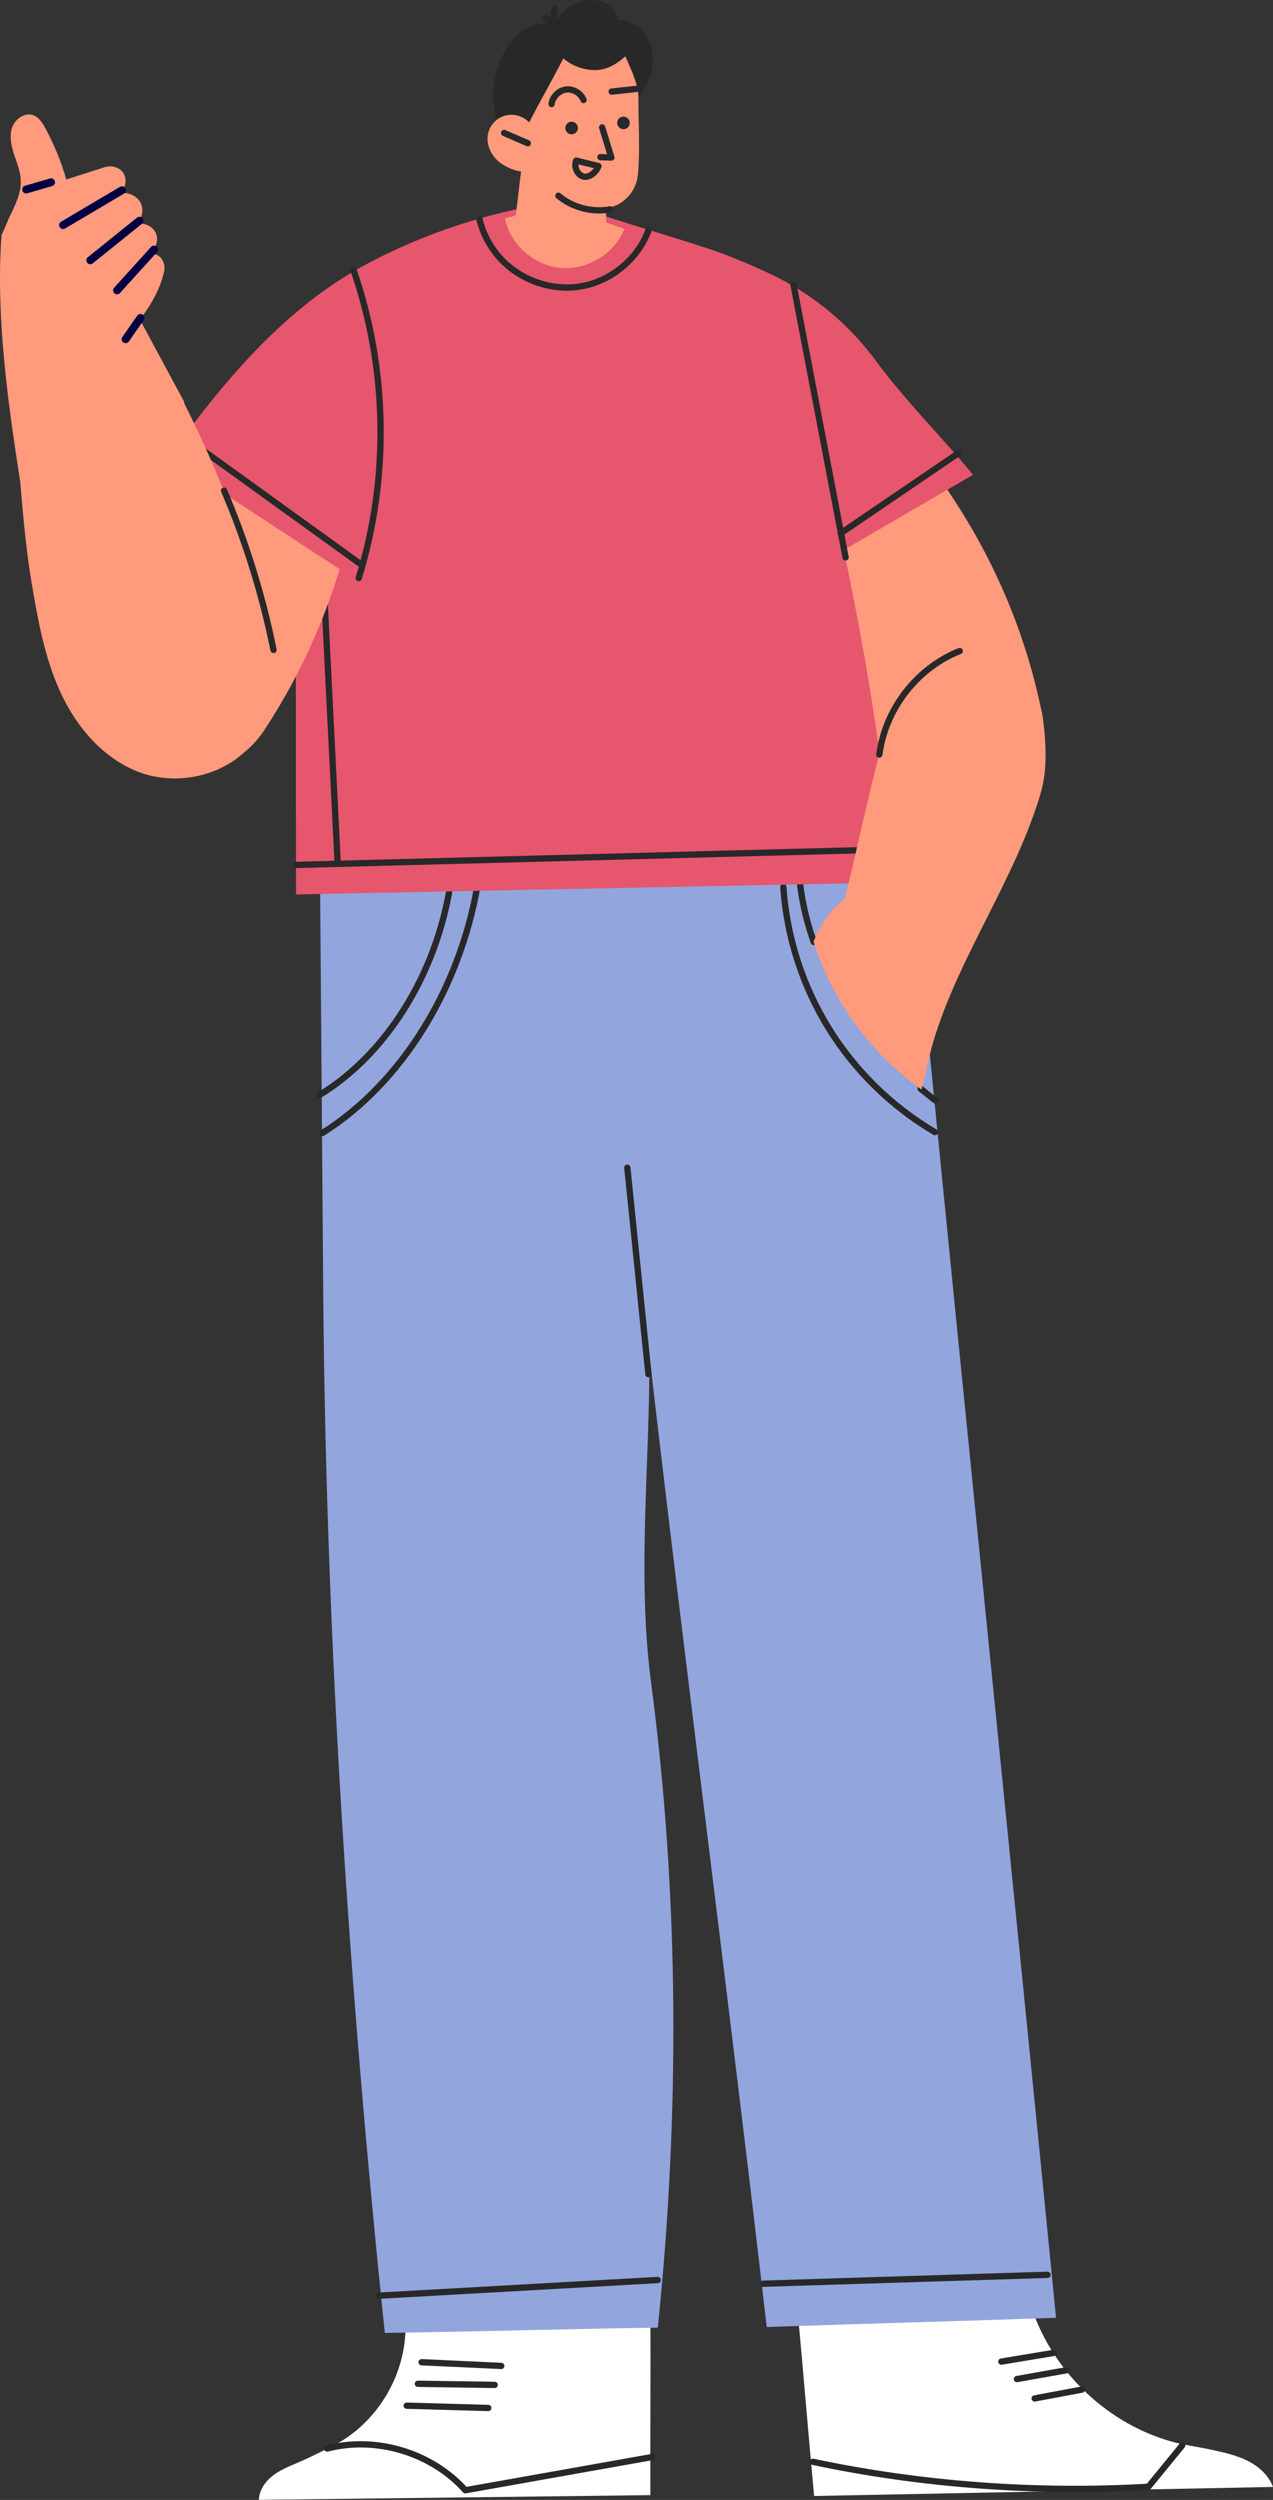 <?xml version="1.0" encoding="UTF-8"?> <svg xmlns="http://www.w3.org/2000/svg" id="Layer_2" data-name="Layer 2" viewBox="0 0 161.73 317.5"><rect x="0" y="0" width="161.73" height="317.5" fill="#333333" stroke="none"/><defs><style> .cls-1 { fill: #fff; } .cls-2 { stroke: #282828; stroke-width: .8px; } .cls-2, .cls-3 { fill: none; stroke-linecap: round; stroke-linejoin: round; } .cls-4 { fill: #282828; } .cls-5 { fill: #92a5dd; } .cls-3 { stroke: #000042; } .cls-6 { fill: #ff9a7d; } .cls-7 { fill: #e6566d; } </style></defs><g id="OBJECTS"><g><g><g><path class="cls-1" d="m161.73,315.86c-.54-1.49-1.81-2.62-3.23-3.33s-2.98-1.05-4.53-1.39c-1.83-.4-3.6-.6-5.4-1.13-8.4-2.46-15.34-9.4-17.79-17.8-9.85.38-19.62.72-29.46,1.09.75,8.04,1.36,15.66,2.11,23.7l58.3-1.15Z"></path><g><path class="cls-2" d="m103.28,312.66c13.87,2.94,28.46,3.99,42.62,3.17,1.43-1.75,2.86-3.5,4.29-5.25"></path><path class="cls-2" d="m127.22,299.93c2.19-.36,4.39-.73,6.58-1.09"></path><path class="cls-2" d="m129.2,302.15c2.08-.37,4.15-.74,6.23-1.11"></path><path class="cls-2" d="m131.45,304.61c2-.37,3.99-.75,5.99-1.12"></path></g></g><g><path class="cls-1" d="m32.89,317.5c.03-1.17.74-2.25,1.65-2.99s2.01-1.2,3.09-1.66c1.54-.64,3.09-1.43,4.59-2.18,5.88-2.93,9.7-9.57,9.27-16.13,10.43-.33,20.71-.91,31.14-1.24.04,7.88-.03,15.71,0,23.59l-49.74.6Z"></path><g><path class="cls-2" d="m41.58,310.97c6.22-1.61,13.26.52,17.54,5.3,7.83-1.39,15.89-2.83,23.73-4.22"></path><path class="cls-2" d="m51.67,305.53c3.45.1,6.91.2,10.36.29"></path><path class="cls-2" d="m53.09,302.75c3.25.05,6.51.09,9.76.14"></path><path class="cls-2" d="m53.56,300.01c3.37.16,6.75.31,10.12.47"></path></g></g><g><path class="cls-5" d="m40.64,108.78c.14,18.27.28,36.55.42,54.82.34,44.4,3.23,88.52,7.83,132.69,11.77-.16,22.91-.51,34.68-.67,2.81-27.13,2.72-54.87-.85-81.92-1.81-13.69-.14-27.83-.22-41.64,4.78,41.33,10.13,82.15,14.91,123.48,12.47-.43,24.28-.74,36.76-1.17-5.39-54.65-11.06-109.96-16.45-164.62-.95-9.59-3.19-19.56-4.84-29.05l-72.21,8.06Z"></path><g><g><path class="cls-2" d="m99.52,112.65c.43,6.33,2.43,12.55,5.77,17.95s8.01,9.96,13.48,13.18"></path><path class="cls-2" d="m101.66,112.4c.31,2.46.89,4.89,1.73,7.23"></path><path class="cls-2" d="m116.96,138.27l1.86,1.49"></path></g><g><path class="cls-2" d="m40.94,143.91c10.01-6.29,17.47-18.23,19.75-31.61"></path><path class="cls-2" d="m40.61,139.06c8.45-5.16,14.75-15.23,16.57-26.48"></path></g><path class="cls-2" d="m79.7,148.3l2.68,26.22"></path><path class="cls-2" d="m48.15,291.56l35.41-1.99"></path><path class="cls-2" d="m96.97,290.04c12.04-.38,24.07-.75,36.11-1.13"></path></g></g><path class="cls-6" d="m132.39,90.65c-2.85-14.21-9.58-26.91-19.29-37.67-2.35-2.61-7.6-.8-10.21,1.55s-3.8,5.98-3.86,9.49c-.06,3.51.89,6.96,1.99,10.3,2.06,6.29,4.67,12.38,7.37,18.42,1.01,2.26,2.1,4.6,4,6.19,1.97,1.65,4.6,2.29,7.16,2.51,3.2.27,6.59-.09,9.28-1.85,2.69-1.76,4.18-5.78,3.55-8.93Z"></path><g><path class="cls-7" d="m113.67,112.07c-1.42-15.22-3.82-30.35-7.16-45.27-11.42-3.24-22.98-6.5-34.85-6.79-11.87-.29-24.05,2.04-34.1,8.36.04,15.02.02,30.21.05,45.23l76.06-1.53Z"></path><g><path class="cls-2" d="m41.21,75.84c.56,11.18,1.12,22.36,1.68,33.54"></path><path class="cls-2" d="m37.55,109.85c24.44-.64,48.89-1.27,73.33-1.91"></path></g></g><path class="cls-6" d="m44.31,68.06c-2.13,8.74-5.77,17.12-10.71,24.64-1.34,2.04-3.45,3.93-5.81,4.56-2.36.63-4.99.17-6.99-1.24-1.87-1.32-3.14-3.38-3.82-5.56s-.83-4.51-.8-6.8c.12-10.46,3.89-20.83,10.49-28.94l17.65,13.34Z"></path><g><path class="cls-7" d="m47.73,75.26c-8.84-5.7-17.46-11.46-26.3-17.16,6.94-9.68,14.93-19.22,25.48-24.74,6.12-3.21,12.7-5.55,19.47-6.94.89,1.02,1.84,2,3.04,2.64s2.6.95,3.93.68c1.33-.27,2.56-1.18,3.03-2.45,4.51,1.48,8.93,2.75,13.43,4.23,2.64.87,5.15,1.93,7.68,3.09,5.44,2.48,10.22,6.37,13.77,11.19,3.77,5.12,8.31,9.59,12.36,14.5-8.69,5.03-17.63,10.28-26.33,15.31l-49.57-.35Z"></path><g><path class="cls-2" d="m60.91,27.85c.4,1.61,1.15,3.14,2.19,4.43,2.47,3.07,6.61,4.71,10.5,4.12s7.38-3.39,8.76-7.08"></path><path class="cls-2" d="m44.93,34.35c4.33,12.52,4.56,26.42.64,39.07"></path><path class="cls-2" d="m23.39,55.47c7.51,5.42,15.02,10.84,22.53,16.25"></path><path class="cls-2" d="m100.81,36.15c2.21,11.55,4.41,23.09,6.62,34.64"></path><path class="cls-2" d="m106.79,67.74c4.98-3.39,9.97-6.78,14.95-10.17"></path></g></g><g><g><path class="cls-2" d="m69.3,2.22c.43.32.86.65,1.29.97-.25-.67-.28-1.42-.1-2.12"></path><path class="cls-4" d="m80,13.59c1.15-1.12,2.12-2.46,2.62-3.98s.46-3.26-.29-4.68-2.28-2.45-3.88-2.41c0-.73-.39-1.28-.95-1.74s-1.28-.7-2.01-.76c-2.09-.19-4.23,1.12-5.01,3.07-1.4-.33-2.87-.02-4.05.8s-2.05,2.02-2.66,3.31c-1,2.13-1.33,4.56-.92,6.88.4,2.32,1.54,4.5,3.19,6.16l13.97-6.65Z"></path></g><g><path class="cls-6" d="m79.45,7.15c.71,1.67,1.67,3.52,1.66,5.33-.02,3.26.23,6.47-.07,9.71-.1,1.06-.57,2.09-1.31,2.86-.74.77-1.68,1.25-2.74,1.38,0,.59.04,1.23.03,1.82l2.32.83c-1.28,3.15-4.75,5.26-8.13,4.95s-6.38-2.97-7.07-6.3c.45-.1.93-.25,1.38-.35.24-1.86.44-3.73.68-5.59-1.17-.21-2.31-.7-3.14-1.55s-1.3-2.09-1.06-3.25c.23-1.09,1.1-2.02,2.18-2.31s2.3.06,3.05.87c1.41-2.75,2.93-5.38,4.34-8.13,1.12.96,2.6,1.49,4.08,1.48s2.69-.77,3.8-1.75Z"></path><g><circle class="cls-4" cx="72.62" cy="16.26" r=".8"></circle><circle class="cls-4" cx="79.21" cy="15.61" r=".8"></circle><path class="cls-2" d="m70.08,13.21c.11-.92.91-1.72,1.83-1.84s1.89.46,2.23,1.33"></path><path class="cls-2" d="m77.71,11.63c1.03-.11,2.06-.22,3.09-.33"></path><path class="cls-2" d="m76.5,16.18l1.17,3.83c-.46-.02-.92-.03-1.38-.05"></path><path class="cls-2" d="m76.03,21.09c-.94-.23-1.88-.46-2.83-.69-.3.75.08,1.72.84,2s1.73-.54,1.99-1.31Z"></path></g><g><path class="cls-2" d="m64.05,16.89c1,.43,2.01.87,3.01,1.3"></path><path class="cls-2" d="m70.94,24.86c1.79,1.5,4.27,2.15,6.57,1.73"></path></g></g></g><g><path class="cls-6" d="m132.22,100.72c-3.23,10.95-10.37,20.64-13.65,31.58-.6,2-.92,4.07-1.52,6.07-6.43-4.55-11.32-11.25-13.69-18.77.86-2.19,2.13-4.04,3.97-5.51,1.41-5.53,2.54-11.11,3.95-16.64.69-2.71,1.42-5.07,2.81-7.5,1.39-2.43,3.33-4.62,5.83-5.88,2.5-1.25,5.62-1.45,8.07-.11,2.64,1.45,4.14,4.46,4.53,7.45s.55,6.41-.3,9.31Z"></path><path class="cls-2" d="m111.72,95.83c.74-5.78,4.8-11.01,10.21-13.15"></path></g><g><path class="cls-6" d="m18.49,42.28c-1.83-3.04-3.79-6.22-6.89-7.95-2.19-1.22-4.91-1.69-7.41-1.45-3.95.38-1.87,31.15-.23,40.81.82,4.84,1.66,9.75,3.71,14.21s5.49,8.51,10.1,10.2c5.34,1.96,12.02.09,15.07-4.71,1.61-2.53,2.16-5.63,2.04-8.63-.12-3-.88-5.93-1.72-8.82-3.39-11.66-8.43-23.25-14.68-33.66Z"></path><path class="cls-2" d="m28.47,62.32c2.78,6.51,4.89,13.3,6.28,20.23"></path></g></g><g><path class="cls-6" d="m27.21,63.6c-2.28-3.85-3.76-5.52-3.82-12.58l-15.1-28.05.15-.13c-.66-2.29-1.57-4.51-2.71-6.61-.35-.64-.77-1.31-1.44-1.58-1.07-.43-2.33.4-2.73,1.49-.4,1.08-.15,2.3.2,3.39.36,1.1.83,2.19.88,3.34.07,1.55-.63,3.03-1.31,4.42-.52,1.07-.61,1.48-1.13,2.55-1.05,13.77,2.29,30.14,4.17,42.59.65,4.31,2.68,9.4,5.87,12.36,3.2,2.96,3.52,2.98,7.87,2.67,4.35-.32,5.41,6.24,8.48,3.14,4.28-4.31,4.57-4.86,7.34-7.57-6.11-6.36-5.79-12.13-6.73-19.44Z"></path><path class="cls-6" d="m13.29,21.24c.89-.29,1.97,0,2.43.82.46.81.22,1.96-.54,2.51.97-.25,2.21.27,2.67,1.16.46.89.23,2.08-.53,2.73.94-.26,2.13.28,2.5,1.19.36.91-.05,2.05-.91,2.52.57.02,1.2.17,1.56.62.36.45.5,1.06.39,1.62-.6,2.92-2.49,5.57-4.43,7.84L4.37,24.14c2.95-1.02,5.9-1.93,8.92-2.9Z"></path><line class="cls-3" x1="15.96" y1="43.08" x2="17.84" y2="40.38"></line><line class="cls-3" x1="14.87" y1="36.88" x2="19.56" y2="31.7"></line><line class="cls-3" x1="17.72" y1="28.03" x2="11.47" y2="33.06"></line><line class="cls-3" x1="15.5" y1="24.16" x2="8.01" y2="28.59"></line><line class="cls-3" x1="3.32" y1="24.07" x2="6.49" y2="23.15"></line></g></g></g></svg> 
